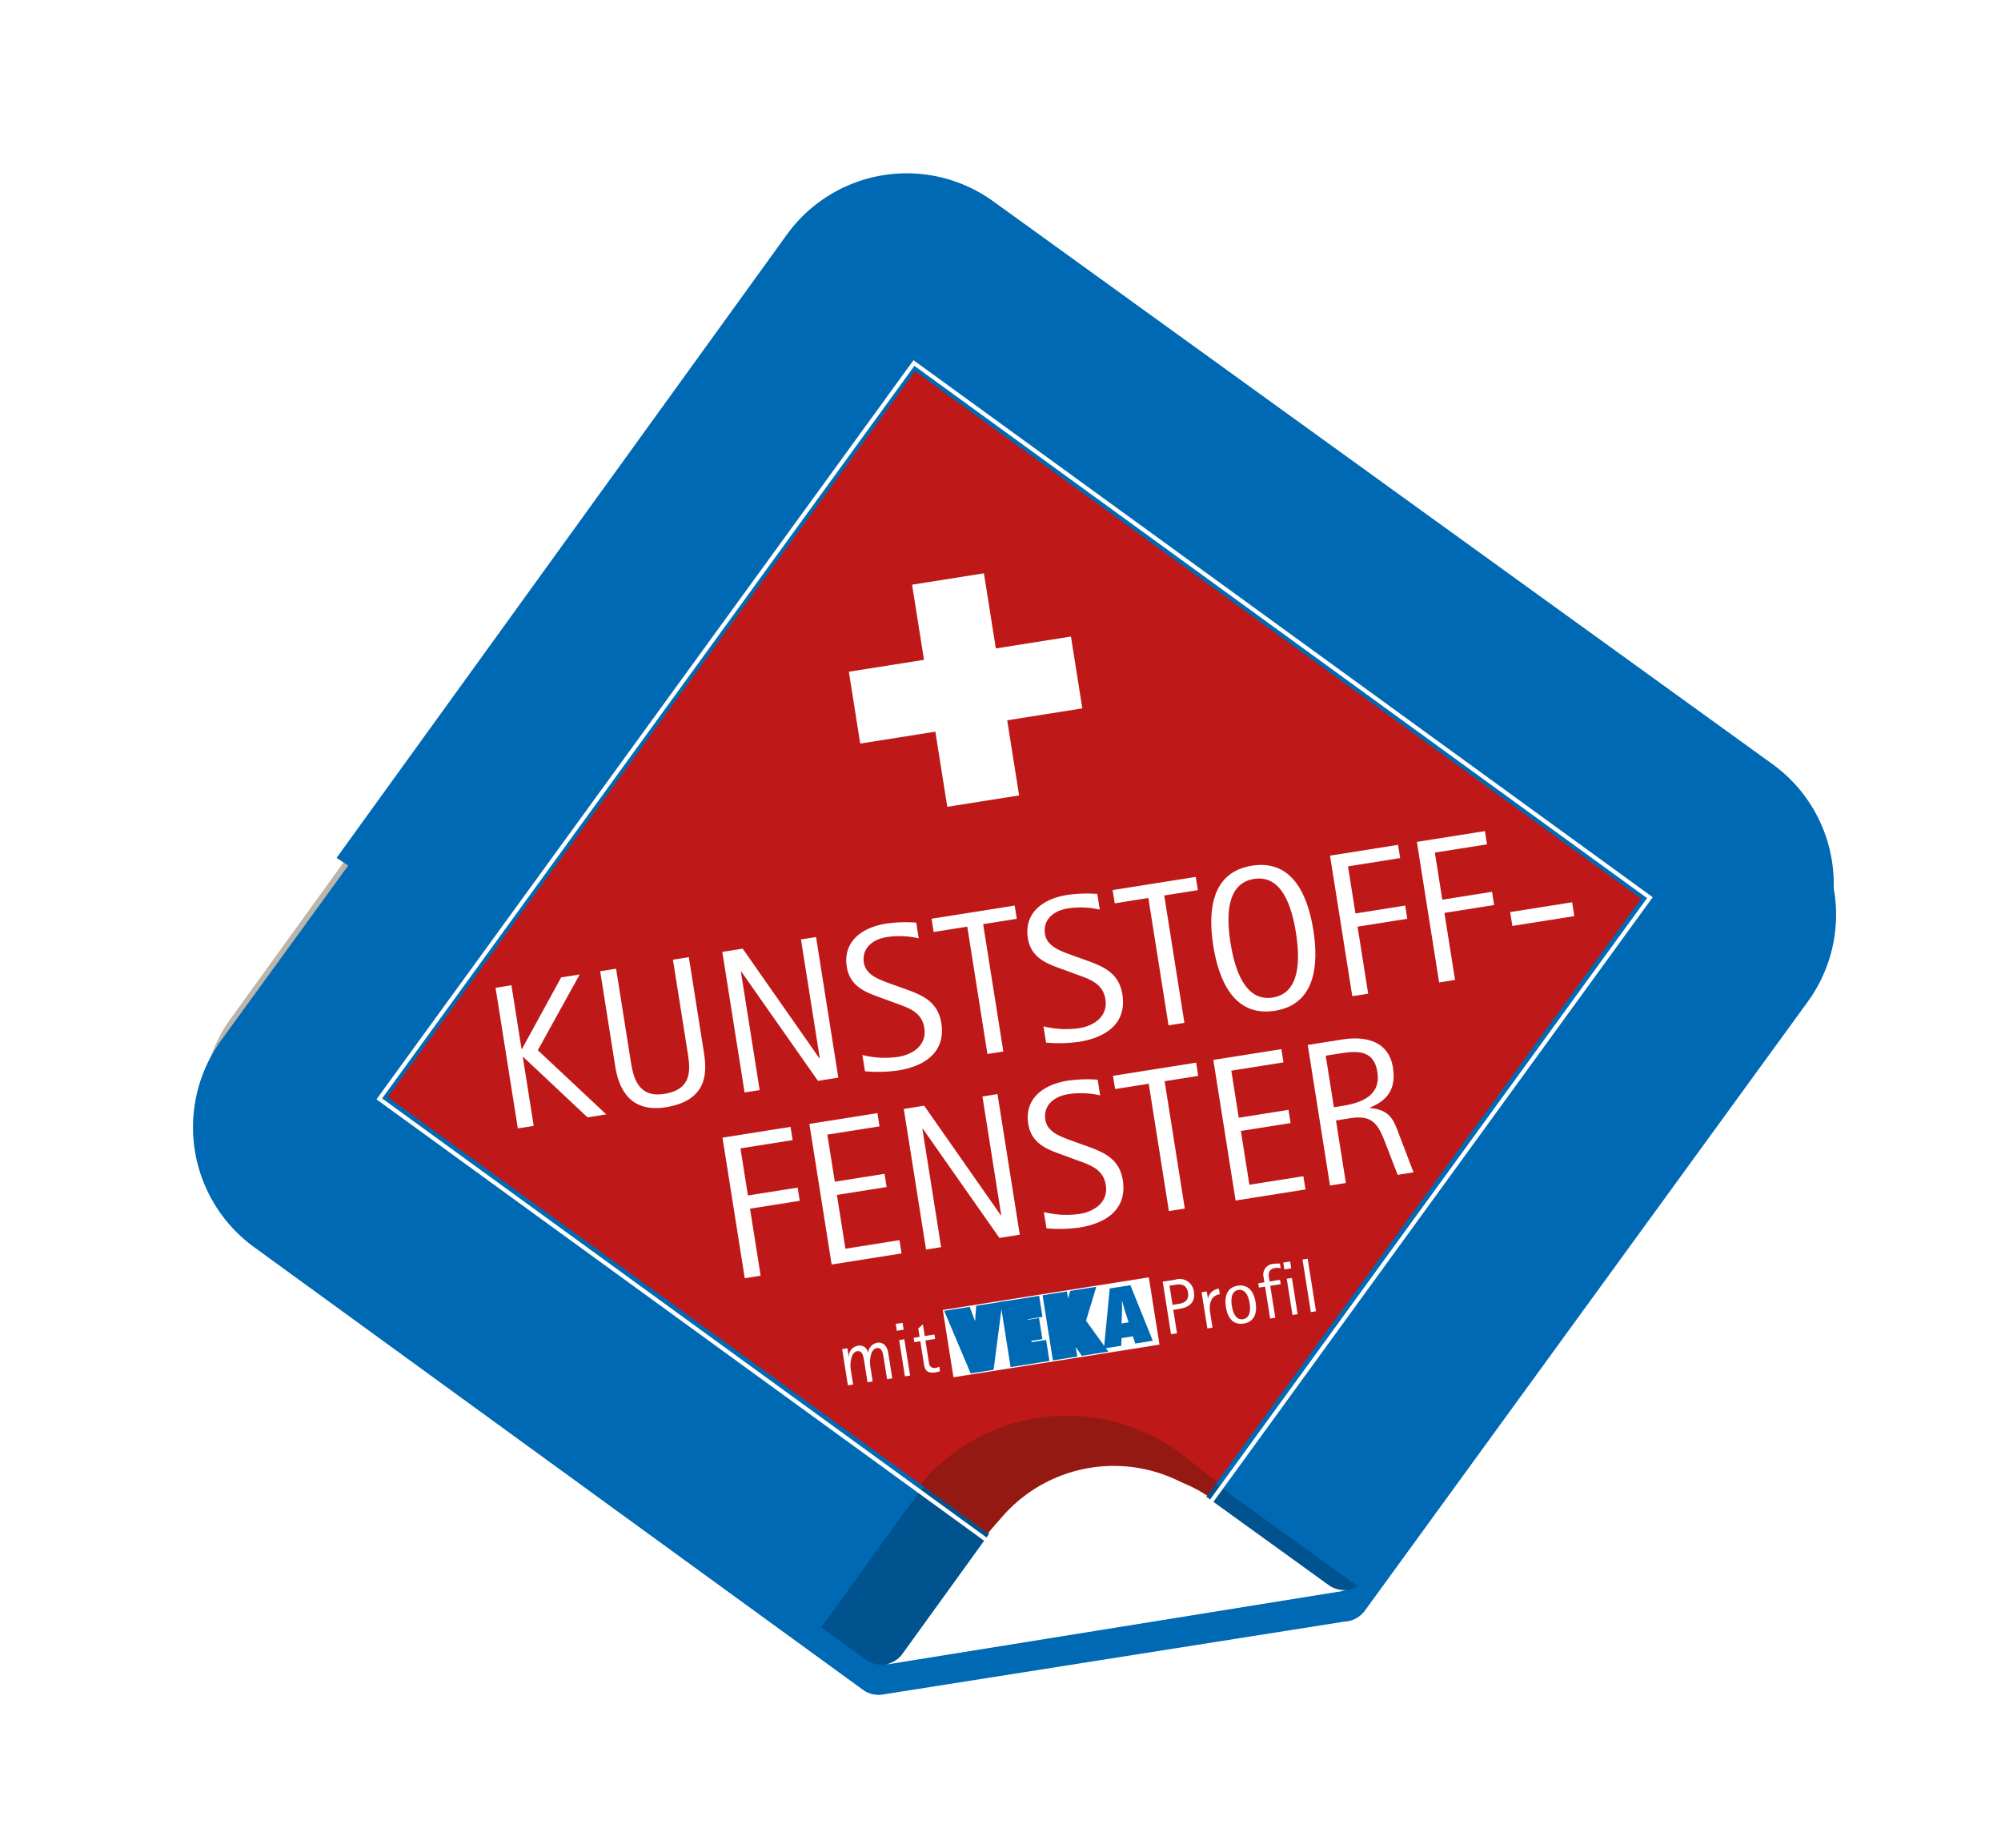 <svg xmlns="http://www.w3.org/2000/svg" xmlns:xlink="http://www.w3.org/1999/xlink" width="264.462" height="244.262" viewBox="0 0 264.462 244.262">
  <defs>
    <filter id="Pfad_865" x="0" y="0" width="264.462" height="244.262" filterUnits="userSpaceOnUse">
      <feOffset dy="3" input="SourceAlpha"/>
      <feGaussianBlur stdDeviation="3" result="blur"/>
      <feFlood flood-opacity="0.392"/>
      <feComposite operator="in" in2="blur"/>
      <feComposite in="SourceGraphic"/>
    </filter>
    <linearGradient id="linear-gradient" x1="5.331" y1="38.954" x2="5.608" y2="39.747" gradientUnits="objectBoundingBox">
      <stop offset="0" stop-color="#fff"/>
      <stop offset="0.331" stop-color="#fdfdfd"/>
      <stop offset="0.521" stop-color="#f7f7f4"/>
      <stop offset="0.675" stop-color="#edebe6"/>
      <stop offset="0.81" stop-color="#dfdcd3"/>
      <stop offset="0.931" stop-color="#cdc7b9"/>
      <stop offset="1" stop-color="#c0b9a7"/>
    </linearGradient>
    <linearGradient id="linear-gradient-2" x1="1.312" y1="6.98" x2="2.163" y2="6.98" gradientUnits="objectBoundingBox">
      <stop offset="0" stop-color="#0069b4"/>
      <stop offset="0.4" stop-color="#2381c4"/>
      <stop offset="0.973" stop-color="#8baddc"/>
      <stop offset="1" stop-color="#8baddc"/>
    </linearGradient>
    <clipPath id="clip-path">
      <path id="Pfad_874" data-name="Pfad 874" d="M90.251,174.312,6.267,90.336h0L90.109,6.5l83.845,83.837-82.092,82.1Z" transform="translate(-6.267 -6.499)"/>
    </clipPath>
    <linearGradient id="linear-gradient-3" x1="1.735" y1="8.543" x2="2.524" y2="8.543" gradientUnits="objectBoundingBox">
      <stop offset="0" stop-color="#be1818"/>
      <stop offset="0.33" stop-color="#c93a32"/>
      <stop offset="0.973" stop-color="#e18083"/>
      <stop offset="1" stop-color="#e18083"/>
    </linearGradient>
    <linearGradient id="linear-gradient-4" x1="10.439" y1="40.507" x2="10.987" y2="41.304" xlink:href="#linear-gradient"/>
    <linearGradient id="linear-gradient-5" x1="5.332" y1="38.959" x2="5.609" y2="39.753" xlink:href="#linear-gradient"/>
  </defs>
  <g id="VEKA_CH-Kunstofffenster" transform="translate(9 40.218) rotate(-9)" style="mix-blend-mode: normal;isolation: isolate">
    <g id="Gruppe_696" data-name="Gruppe 696" transform="translate(0 0)">
      <g id="Gruppe_695" data-name="Gruppe 695">
        <g id="Gruppe_692" data-name="Gruppe 692" transform="translate(0.775 1.482)">
          <g id="Gruppe_691" data-name="Gruppe 691">
            <path id="Pfad_864" data-name="Pfad 864" d="M148.278,186.212l63.513-63.853a19.393,19.393,0,0,0-.075-27.343L122.187,5.968a19.4,19.4,0,0,0-27.343.073L5.791,95.577a19.388,19.388,0,0,0,.079,27.339l64.07,63.727c5.409,5.381,11.255,6.794,24.757,6.763l28.452-.087C133.126,193.3,143.1,191.419,148.278,186.212Z" transform="translate(-0.192 -0.367)" fill="#bbb5ab"/>
          </g>
        </g>
        <g id="Gruppe_694" data-name="Gruppe 694">
          <g id="Gruppe_693" data-name="Gruppe 693">
            <g transform="matrix(0.99, 0.16, -0.16, 0.99, -2.6, -41.13)" filter="url(#Pfad_865)">
              <path id="Pfad_865-2" data-name="Pfad 865" d="M140.323,194.268v.012a3.557,3.557,0,0,0,2.76-1.03L213.1,122.855a19.537,19.537,0,0,0-.071-27.537L122.857,5.646a19.531,19.531,0,0,0-27.54.069L5.646,95.873a19.535,19.535,0,0,0,.071,27.546l70.393,70a3.516,3.516,0,0,0,2.657,1.015Z" transform="translate(9 40.22) rotate(-9)" fill="#0069b4"/>
            </g>
          </g>
        </g>
        <path id="Pfad_866" data-name="Pfad 866" d="M68.279,48.677a25.935,25.935,0,0,0-36.577.1L17.553,63l5.16,5.136a3.54,3.54,0,0,0,2.653,1.026l61.556-.19L86.94,69a3.493,3.493,0,0,0,1.571-.268l.027-.024a4.226,4.226,0,0,1-.679-.553Z" transform="translate(53.406 125.291)" fill="#00538e"/>
        <path id="Pfad_867" data-name="Pfad 867" d="M78.777,63.081,64.036,48.422A19.529,19.529,0,0,0,36.5,48.5L21.861,63.226a3.559,3.559,0,0,1-2.377,1.03l61.556-.166A3.457,3.457,0,0,1,78.777,63.081Z" transform="translate(59.283 130.177)" fill="url(#linear-gradient)"/>
        <path id="Pfad_868" data-name="Pfad 868" d="M195.26,95.318,105.091,5.646a19.531,19.531,0,0,0-27.54.069L5.839,77.816c37.005,34.163,96.63,68.13,180.669,53.906l8.823-8.867A19.537,19.537,0,0,0,195.26,95.318Z" transform="translate(17.766 0)" fill="url(#linear-gradient-2)"/>
      </g>
    </g>
    <path id="Pfad_869" data-name="Pfad 869" d="M76.046,161.286,5.985,91.231h0L90.992,6.223l85.014,85.008-70.051,70.055" transform="translate(18.209 18.935)" fill="none" stroke="#fff" stroke-width="0.536"/>
    <g id="Gruppe_700" data-name="Gruppe 700" transform="translate(25.336 26.274)">
      <g id="Gruppe_699" data-name="Gruppe 699" clip-path="url(#clip-path)">
        <g id="Gruppe_698" data-name="Gruppe 698">
          <g id="Gruppe_697" data-name="Gruppe 697">
            <path id="Pfad_870" data-name="Pfad 870" d="M173.954,90.336,90.109,6.5,6.267,90.336l83.983,83.976Z" transform="translate(-6.267 -6.499)" fill="#be1818"/>
          </g>
        </g>
        <path id="Pfad_871" data-name="Pfad 871" d="M60.253,52.963c-2.412-2.578-4.161-4.434-4.161-4.434a25.162,25.162,0,0,0-34.6-1.381L43.925,69.58Z" transform="translate(40.059 98.233)" fill="#951913"/>
        <path id="Pfad_872" data-name="Pfad 872" d="M161.079,90.46l-83.75-84L10.5,73.354c30.888,23.628,71.1,42.886,126.182,41.583Z" transform="translate(6.608 -6.622)" fill="url(#linear-gradient-3)"/>
        <path id="Pfad_873" data-name="Pfad 873" d="M38.25,63.66,53.358,48.5c-7.493-7.442-22.546-7.221-30,.272C23.358,48.773,38.866,64.284,38.25,63.66Z" transform="translate(45.734 104.665)" fill="url(#linear-gradient-4)"/>
      </g>
    </g>
    <path id="Pfad_875" data-name="Pfad 875" d="M53.051,23.426H43V13.371H33.385V23.426H23.331v9.615H33.385V43.095H43V33.041H53.051Z" transform="translate(70.989 40.684)" fill="#fff"/>
    <path id="Pfad_876" data-name="Pfad 876" d="M78.735,63.1,63.994,48.438a19.529,19.529,0,0,0-27.536.083L21.819,63.242a3.56,3.56,0,0,1-2.377,1.03L81,64.106A3.457,3.457,0,0,1,78.735,63.1Z" transform="translate(59.155 130.225)" fill="url(#linear-gradient-5)"/>
    <g id="Gruppe_701" data-name="Gruppe 701" transform="translate(93.388 149.373)">
      <path id="Pfad_877" data-name="Pfad 877" d="M23.1,36.949h27.57v9.005H23.1Z" transform="translate(-23.101 -36.949)" fill="#fff"/>
      <path id="Pfad_878" data-name="Pfad 878" d="M27.52,44.827l2.272-7.718H27.342s-.776,3.312-.876,3.94h-.022c-.087-.628-.776-3.94-.776-3.94H23.3l1.917,7.718Z" transform="translate(-22.502 -36.465)" fill="#0069b4" stroke="#0069b4"/>
      <path id="Pfad_879" data-name="Pfad 879" d="M25.121,44.827h4.2v-1.82H27.384V41.83H28.85V40.006H27.384V38.929h1.938v-1.82h-4.2Z" transform="translate(-16.953 -36.465)" fill="#0069b4" stroke="#0069b4"/>
      <path id="Pfad_880" data-name="Pfad 880" d="M32.627,44.827l-2.016-3.991,1.8-3.727H30.037l-1.244,2.74h-.036v.016l.024-.016h0v-2.74h-2.26v7.718h2.26V41.834h.012L30.2,44.827Z" transform="translate(-12.692 -36.465)" fill="#0069b4" stroke="#0069b4" fill-rule="evenodd"/>
      <path id="Pfad_881" data-name="Pfad 881" d="M34.644,44.827l-1.773-7.718H30.108l-2,7.718H30.43l.191-.995h1.518l.166.995Zm-3.723-2.906.308-1.516c.091-.481.146-.971.211-1.457h.023c.053.486.1.975.166,1.457l.243,1.516Z" transform="translate(-7.87 -36.465)" fill="#0069b4" fill-rule="evenodd"/>
    </g>
    <g id="Gruppe_702" data-name="Gruppe 702" transform="translate(79.44 150.217)">
      <path id="Pfad_882" data-name="Pfad 882" d="M19.651,37.782h.7v1.125h.018a1.426,1.426,0,0,1,1.354-1.236,1.107,1.107,0,0,1,1.226,1.117h.019a1.5,1.5,0,0,1,1.38-1.117c.821,0,1.24.7,1.24,1.5v3.462h-.695v-2.7c0-.845,0-1.567-.713-1.567-.813,0-1.212,1.4-1.212,2.266v2h-.691v-2.7c0-.825,0-1.567-.714-1.567-.8,0-1.212,1.394-1.212,2.266v2h-.7Z" transform="translate(-19.651 -35.595)" fill="#fff"/>
      <path id="Pfad_883" data-name="Pfad 883" d="M21.51,37.158h.916v.924H21.51Zm.112,2.187h.693V44.2h-.693Z" transform="translate(-13.993 -37.158)" fill="#fff"/>
      <path id="Pfad_884" data-name="Pfad 884" d="M24.769,43.794a4.033,4.033,0,0,1-.614.051c-.977,0-1.34-.387-1.34-1.251V39.467h-.8v-.588h.8V37.75l.689-.438v1.567h1.3v.588H23.5v2.981a.716.716,0,0,0,.8.813,1.294,1.294,0,0,0,.47-.091Z" transform="translate(-12.45 -36.692)" fill="#fff"/>
    </g>
    <g id="Gruppe_703" data-name="Gruppe 703" transform="translate(122.683 150.198)">
      <path id="Pfad_885" data-name="Pfad 885" d="M30.347,37.16h1.634a1.9,1.9,0,0,1,2.23,1.946c0,1.421-.935,1.95-2.23,1.95h-.839v3.135h-.8Zm.8,3.229H32c1,0,1.419-.466,1.419-1.275,0-1.287-1.039-1.287-1.613-1.287h-.661Z" transform="translate(-30.347 -37.132)" fill="#fff"/>
      <path id="Pfad_886" data-name="Pfad 886" d="M31.549,37.781h.691v.932h.019a1.63,1.63,0,0,1,1.621-1.039v.739c-1.1,0-1.64.912-1.64,2.215v2h-.691Z" transform="translate(-26.693 -35.57)" fill="#fff"/>
      <path id="Pfad_887" data-name="Pfad 887" d="M32.257,40.22c0-1.421.551-2.546,1.98-2.546s2,1.125,2,2.546-.561,2.523-2,2.523S32.257,41.63,32.257,40.22Zm1.98,1.934c.8,0,1.2-.73,1.2-1.946s-.409-1.966-1.2-1.966-1.182.754-1.182,1.966S33.451,42.155,34.236,42.155Z" transform="translate(-24.538 -35.57)" fill="#fff"/>
      <path id="Pfad_888" data-name="Pfad 888" d="M34.242,39.945h-.817v-.581h.817v-.671a1.409,1.409,0,0,1,1.589-1.54,3.819,3.819,0,0,1,.825.087v.628a1.931,1.931,0,0,0-.7-.142c-.809,0-1.024.45-1.024,1.11v.529h1.4v.581h-1.4v4.267h-.689Z" transform="translate(-20.985 -37.153)" fill="#fff"/>
      <path id="Pfad_889" data-name="Pfad 889" d="M34.338,37.16h.918v.916h-.918Zm.116,2.183h.691v4.848h-.691Z" transform="translate(-18.207 -37.132)" fill="#fff"/>
      <path id="Pfad_890" data-name="Pfad 890" d="M34.974,37.16h.691v7.031h-.691Z" transform="translate(-16.271 -37.132)" fill="#fff"/>
    </g>
    <g id="Gruppe_704" data-name="Gruppe 704" transform="translate(41.667 97.766)">
      <path id="Pfad_891" data-name="Pfad 891" d="M10.307,24.258h2.126v8.536h.055l6.6-8.536h2.481l-7.035,9.025,7.607,9.791H19.632l-7.144-9.218h-.055v9.218H10.307Z" transform="translate(-10.307 -23.958)" fill="#fff"/>
      <path id="Pfad_892" data-name="Pfad 892" d="M25.631,37.02c0,2.453-.355,6.354-6.107,6.354-5.126,0-5.754-3.9-5.754-6.354V24.258H15.9V36.609c0,2.128.136,4.99,3.707,4.99,3.9,0,3.9-2.862,3.9-4.99V24.258h2.128Z" transform="translate(0.229 -23.958)" fill="#fff"/>
      <path id="Pfad_893" data-name="Pfad 893" d="M17.813,24.258h2.726l7.744,15.9h.055v-15.9h2.018V43.074H27.629L19.885,27.231H19.83V43.074H17.813Z" transform="translate(12.53 -23.958)" fill="#fff"/>
      <path id="Pfad_894" data-name="Pfad 894" d="M28.952,33.128c1.909,1.064,3.981,2.209,3.981,5.18,0,3.926-3.109,5.292-6.626,5.292a19.248,19.248,0,0,1-4.335-.576V40.844a12.217,12.217,0,0,0,4.582.981c2.318,0,4.062-1.145,4.062-3.218,0-2.126-1.581-2.918-3.137-3.79l-1.662-.926c-1.745-.983-4.062-2.017-4.062-4.882,0-3.243,2.59-4.826,6.052-4.826a18.006,18.006,0,0,1,3.926.492v2.1a11.24,11.24,0,0,0-4.118-.819c-2.154,0-3.543,1.119-3.543,2.864,0,1.662,1.662,2.534,3.134,3.354Z" transform="translate(24.526 -24.184)" fill="#fff"/>
      <path id="Pfad_895" data-name="Pfad 895" d="M29.237,26.031h-4.5V24.258H35.862v1.773h-4.5V43.074H29.237Z" transform="translate(33.603 -23.958)" fill="#fff"/>
      <path id="Pfad_896" data-name="Pfad 896" d="M34.946,33.128c1.909,1.064,3.982,2.209,3.982,5.18,0,3.926-3.109,5.292-6.627,5.292a19.244,19.244,0,0,1-4.335-.576V40.844a12.215,12.215,0,0,0,4.582.981c2.317,0,4.062-1.145,4.062-3.218,0-2.126-1.581-2.918-3.137-3.79l-1.662-.926c-1.745-.983-4.062-2.017-4.062-4.882,0-3.243,2.59-4.826,6.052-4.826a18,18,0,0,1,3.926.492v2.1a11.224,11.224,0,0,0-4.117-.819c-2.154,0-3.543,1.119-3.543,2.864,0,1.662,1.662,2.534,3.135,3.354Z" transform="translate(42.762 -24.184)" fill="#fff"/>
      <path id="Pfad_897" data-name="Pfad 897" d="M35.231,26.031h-4.5V24.258H41.857v1.773h-4.5V43.074H35.231Z" transform="translate(51.84 -23.958)" fill="#fff"/>
      <path id="Pfad_898" data-name="Pfad 898" d="M33.7,33.864c0-4.771,1.309-9.68,6.708-9.68,5.371,0,6.68,4.909,6.68,9.68,0,4.744-1.309,9.735-6.68,9.735C35.005,43.6,33.7,38.607,33.7,33.864ZM40.4,41.825c3.762,0,4.362-4.607,4.362-7.989,0-3.407-.6-7.88-4.362-7.88-3.79,0-4.39,4.473-4.39,7.88C36.014,37.218,36.614,41.825,40.4,41.825Z" transform="translate(60.857 -24.184)" fill="#fff"/>
      <path id="Pfad_899" data-name="Pfad 899" d="M37.928,24.258h9.106v1.773h-6.98v6.3h6.654V34.1H40.054v8.971H37.928Z" transform="translate(73.734 -23.958)" fill="#fff"/>
      <path id="Pfad_900" data-name="Pfad 900" d="M40.8,24.258h9.106v1.773h-6.98v6.3h6.654V34.1H42.929v8.971H40.8Z" transform="translate(82.483 -23.958)" fill="#fff"/>
      <path id="Pfad_901" data-name="Pfad 901" d="M43.456,27h8.289v1.854H43.456Z" transform="translate(90.554 -15.606)" fill="#fff"/>
      <path id="Pfad_902" data-name="Pfad 902" d="M16.868,30.258h9.106v1.773h-6.98v6.3h6.654V40.1H18.994v8.969H16.868Z" transform="translate(9.657 -5.702)" fill="#fff"/>
      <path id="Pfad_903" data-name="Pfad 903" d="M19.744,30.258H28.85v1.773H21.87v6.3h6.654V40.1H21.87V47.3H29.1v1.776H19.744Z" transform="translate(18.406 -5.702)" fill="#fff"/>
      <path id="Pfad_904" data-name="Pfad 904" d="M22.869,30.258h2.726l7.744,15.894h.055V30.258h2.017V49.074H32.685L24.942,33.231h-.055V49.074H22.869Z" transform="translate(27.915 -5.702)" fill="#fff"/>
      <path id="Pfad_905" data-name="Pfad 905" d="M34.008,39.13c1.909,1.062,3.982,2.207,3.982,5.179,0,3.925-3.109,5.29-6.627,5.29a19.243,19.243,0,0,1-4.334-.576V46.844a12.187,12.187,0,0,0,4.582.979c2.317,0,4.062-1.145,4.062-3.213,0-2.128-1.581-2.922-3.137-3.79l-1.662-.928c-1.745-.983-4.062-2.017-4.062-4.883,0-3.241,2.59-4.824,6.052-4.824a18.166,18.166,0,0,1,3.926.49v2.1a11.282,11.282,0,0,0-4.117-.817c-2.154,0-3.543,1.117-3.543,2.862,0,1.666,1.662,2.534,3.135,3.356Z" transform="translate(39.91 -5.928)" fill="#fff"/>
      <path id="Pfad_906" data-name="Pfad 906" d="M34.293,32.031h-4.5V30.258H40.92v1.773h-4.5V49.074H34.293Z" transform="translate(48.987 -5.702)" fill="#fff"/>
      <path id="Pfad_907" data-name="Pfad 907" d="M33.115,30.258h9.106v1.773h-6.98v6.3h6.654V40.1H35.241V47.3h7.226v1.776H33.115Z" transform="translate(59.09 -5.702)" fill="#fff"/>
      <path id="Pfad_908" data-name="Pfad 908" d="M36.24,30.258H40.9c1.281,0,6,.166,6,4.746,0,3.379-2.073,4.279-3.818,4.714v.055c2.59.683,2.837,2.077,3.245,4.145l1.089,5.156H45.292l-.928-4.335C43.792,42.011,43.22,40.7,40.33,40.7H38.366v8.369H36.24Zm2.126,8.67h1.172c2.564,0,5.235-.569,5.235-3.707,0-3.19-2.562-3.19-4.824-3.19H38.366Z" transform="translate(68.598 -5.702)" fill="#fff"/>
    </g>
  </g>
</svg>
